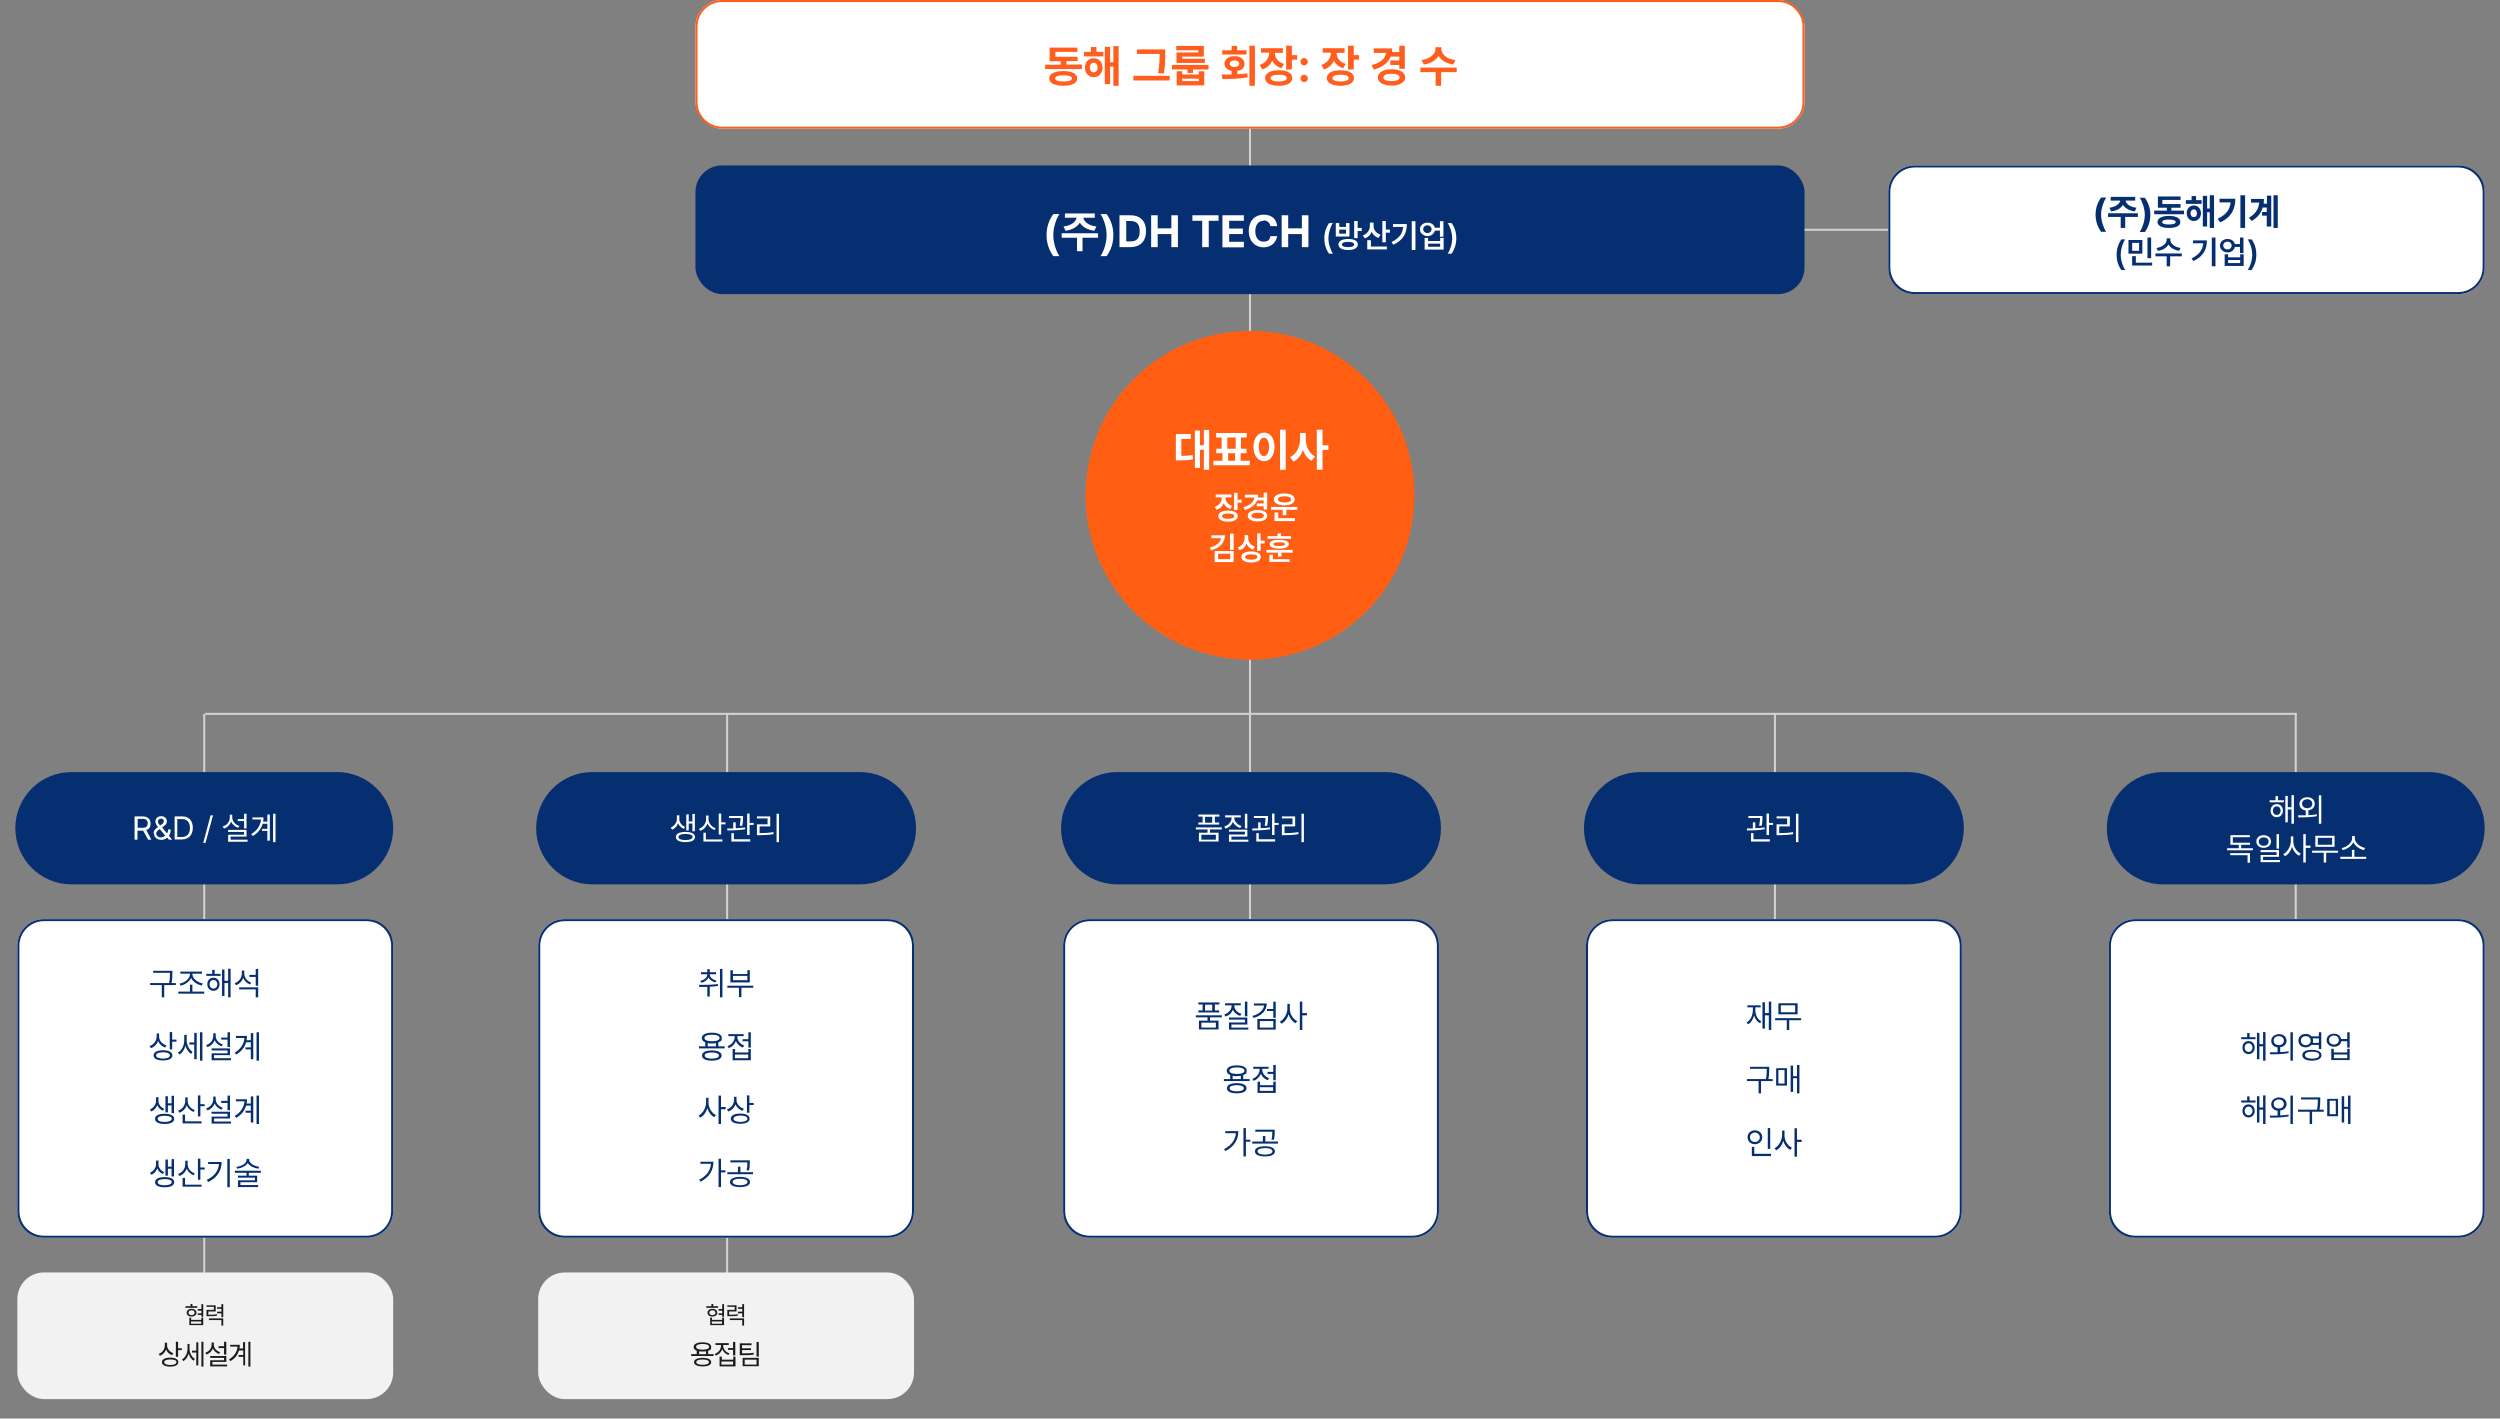 <?xml version="1.0" encoding="UTF-8"?>
<svg xmlns="http://www.w3.org/2000/svg" version="1.1" viewBox="0 0 1224 694.5">
  <rect x="0" y="0" width="1224" height="694.5" fill="#808080" stroke="none"/>
  <defs>
    <style>
      .cls-1 {
        fill: #fff;
      }

      .cls-2 {
        fill: #1c1c1c;
      }

      .cls-3 {
        fill: #f2f2f2;
      }

      .cls-4 {
        isolation: isolate;
      }

      .cls-5 {
        fill: #ff5e13;
      }

      .cls-6 {
        fill: #d2d2d2;
      }

      .cls-7 {
        fill: #062f71;
      }

      .cls-8 {
        fill: #ff5e1e;
      }
    </style>
  </defs>
  <!-- Generator: Adobe Illustrator 28.7.1, SVG Export Plug-In . SVG Version: 1.2.0 Build 142)  -->
  <g>
    <g id="Layer_1">
      <g>
        <path class="cls-6" d="M628.7,113v-1h495.8v1h-495.8Z"/>
        <path class="cls-6" d="M612.5,489.7h-1V41h1v448.7Z"/>
        <path class="cls-6" d="M356.5,654h-1v-304.5h1v304.5Z"/>
        <path class="cls-6" d="M869.5,560.8h-1v-211.3h1v211.3Z"/>
        <path class="cls-6" d="M1124.5,560.8h-1v-211.3h1v211.3Z"/>
        <path class="cls-6" d="M100.5,654h-1v-304.5h1v304.5Z"/>
        <path class="cls-6" d="M100.5,350v-1h1024v1H100.5Z"/>
        <g>
          <rect class="cls-1" x="924.5" y="81" width="292" height="63" rx="13" ry="13"/>
          <path class="cls-7" d="M937.5,82c-6.6,0-12,5.4-12,12v37c0,6.6,5.4,12,12,12h266c6.6,0,12-5.4,12-12v-37c0-6.6-5.4-12-12-12h-266M937.5,81h266c7.2,0,13,5.8,13,13v37c0,7.2-5.8,13-13,13h-266c-7.2,0-13-5.8-13-13v-37c0-7.2,5.8-13,13-13Z"/>
          <g class="cls-4">
            <g class="cls-4">
              <path class="cls-7" d="M1028.7,96.7h2.5c-1.2,1.8-2.5,5.3-2.5,8.4s1.3,6.7,2.5,8.4h-2.5c-1.7-2.4-2.7-5.1-2.7-8.4s1-6,2.7-8.4Z"/>
              <path class="cls-7" d="M1046.7,106.2h-6.2v5.4h-2.2v-5.4h-6.2v-1.8h14.6v1.8ZM1045.4,98.2h-4.7c.2,1.6,2,3.1,5.3,3.5l-.8,1.8c-2.8-.4-4.8-1.6-5.8-3.2-1,1.7-3,2.9-5.8,3.2l-.8-1.8c3.2-.4,5-2,5.3-3.5h-4.7v-1.8h12v1.8Z"/>
              <path class="cls-7" d="M1050.1,113.6h-2.5c1.2-1.8,2.5-5.3,2.5-8.4s-1.3-6.7-2.5-8.4h2.5c1.7,2.4,2.7,5.1,2.7,8.4s-1,6.1-2.7,8.4Z"/>
              <path class="cls-7" d="M1069.3,104.9h-14.6v-1.8h6.2v-1.4h-4.4v-5.5h11.1v1.7h-8.9v2h8.9v1.8h-4.5v1.4h6.2v1.8ZM1067.5,108.7c0,1.9-2.1,2.9-5.6,2.9s-5.6-1.1-5.6-2.9,2.1-3,5.6-3,5.6,1.1,5.6,3ZM1058.6,108.7c0,.8,1.1,1.2,3.3,1.2s3.3-.4,3.3-1.2c0-.8-1.2-1.2-3.3-1.2s-3.3.4-3.3,1.2Z"/>
              <path class="cls-7" d="M1077.9,99.8h-7.7v-1.8h2.8v-2h2.2v2h2.7v1.8ZM1077.6,104.4c0,2.2-1.5,3.8-3.5,3.8s-3.5-1.6-3.5-3.8,1.5-3.8,3.5-3.8,3.5,1.6,3.5,3.8ZM1072.5,104.4c0,1.2.6,1.9,1.6,1.9s1.5-.7,1.5-1.9c0-1.2-.7-1.9-1.5-1.9s-1.6.7-1.6,1.9ZM1084,111.6h-2.1v-7.7h-1.3v7h-2.1v-15h2.1v6.2h1.3v-6.5h2.1v16Z"/>
              <path class="cls-7" d="M1087,108.9l-1.2-1.8c4.1-2,6-4.5,6.3-8h-5.4v-1.8h7.7c0,4.9-1.7,8.9-7.4,11.6ZM1099.2,111.6h-2.3v-16h2.3v16Z"/>
              <path class="cls-7" d="M1111.9,110.9h-2.1v-5.3h-2.3v-1.8h2.3v-2.2h-2c-.7,2.6-2.4,4.9-5.4,6.6l-1.3-1.6c3.2-1.9,4.7-4.2,5-7.4h-4v-1.8h6.3c0,.8,0,1.6-.1,2.3h1.6v-3.9h2.1v14.9ZM1115.2,111.6h-2.1v-16h2.1v16Z"/>
            </g>
            <g class="cls-4">
              <path class="cls-7" d="M1038.6,117.2h1.9c-1.1,1.5-2.2,4.7-2.2,7.5s1.1,5.9,2.2,7.5h-1.9c-1.5-2.1-2.3-4.5-2.3-7.5s.9-5.4,2.3-7.5Z"/>
              <path class="cls-7" d="M1048.9,124.2h-6.8v-6.7h6.8v6.7ZM1053.6,130h-9.7v-4.6h1.8v3.2h8v1.4ZM1043.9,122.8h3.4v-3.9h-3.4v3.9ZM1053.2,126.4h-1.8v-10.1h1.8v10.1Z"/>
              <path class="cls-7" d="M1068.1,125.5h-5.6v4.9h-1.7v-4.9h-5.5v-1.4h12.9v1.4ZM1067.6,121.4l-.7,1.4c-2.4-.4-4.3-1.5-5.2-3.1-.9,1.6-2.8,2.8-5.2,3.1l-.7-1.4c3-.4,5-2.2,5-4v-.7h1.8v.7c0,1.8,2,3.6,5,4Z"/>
              <path class="cls-7" d="M1073.9,127.9l-.9-1.4c3.7-1.8,5.4-4.1,5.7-7.4h-5v-1.4h6.8c0,4.2-1.6,7.8-6.6,10.1ZM1084.7,130.4h-1.8v-14.1h1.8v14.1Z"/>
              <path class="cls-7" d="M1094.2,119.5h2.5v-3.2h1.7v7.6h-1.7v-3h-2.5c-.4,1.6-1.8,2.7-3.6,2.7s-3.7-1.4-3.7-3.3,1.6-3.3,3.7-3.3c1.8,0,3.3,1,3.6,2.6ZM1088.5,120.2c0,1.1.9,1.9,2.1,1.9s2-.8,2-1.9c0-1.1-.9-1.9-2-1.9s-2.1.7-2.1,1.9ZM1090.9,126h5.9v-1.5h1.7v5.7h-9.3v-5.7h1.7v1.5ZM1096.8,128.8v-1.5h-5.9v1.5h5.9Z"/>
              <path class="cls-7" d="M1102.4,132.2h-1.9c1.1-1.6,2.2-4.7,2.2-7.5s-1.1-5.9-2.2-7.5h1.9c1.5,2.1,2.3,4.5,2.3,7.5s-.9,5.4-2.3,7.5Z"/>
            </g>
          </g>
        </g>
        <rect class="cls-1" x="8.5" y="450" width="184" height="156" rx="13" ry="13"/>
        <path class="cls-7" d="M21.5,451c-6.6,0-12,5.4-12,12v130c0,6.6,5.4,12,12,12h158c6.6,0,12-5.4,12-12v-130c0-6.6-5.4-12-12-12H21.5M21.5,450h158c7.2,0,13,5.8,13,13v130c0,7.2-5.8,13-13,13H21.5c-7.2,0-13-5.8-13-13h0v-130c0-7.2,5.8-13,13-13Z"/>
        <g class="cls-4">
          <g class="cls-4">
            <path class="cls-7" d="M84.4,476.5c0,1.3,0,2.8-.4,4.8h2.1v1h-5.7v6h-1.2v-6h-5.7v-1h9.3c.4-2,.4-3.5.4-4.8v-.2h-8.2v-1h9.4v1.2Z"/>
            <path class="cls-7" d="M100,486.5h-12.7v-1h5.7v-3.4h1.2v3.4h5.8v1ZM99.3,481.5l-.5,1c-2.1-.4-4.4-1.8-5.2-3.7-.9,1.9-3.1,3.3-5.2,3.8l-.5-1c2.3-.4,5.1-2.3,5.1-4.6v-.3h-4.7v-1h10.6v1h-4.7v.3c0,2.2,2.8,4.1,5.1,4.5Z"/>
            <path class="cls-7" d="M108,477.8h-7v-1h2.9v-2h1.2v2h2.9v1ZM107.5,481.9c0,1.9-1.3,3.2-3,3.2s-3-1.3-3-3.2,1.2-3.2,3-3.2,3,1.3,3,3.2ZM102.6,481.9c0,1.2.8,2.1,1.9,2.1,1.1,0,1.9-.9,1.9-2.1s-.8-2.1-1.9-2.1c-1.1,0-1.9.9-1.9,2.1ZM112.9,488.3h-1.2v-7h-1.8v6.3h-1.2v-12.9h1.2v5.5h1.8v-5.9h1.2v13.9Z"/>
            <path class="cls-7" d="M123.1,481l-.7,1c-1.5-.6-2.8-1.8-3.3-3.2-.6,1.6-1.8,2.9-3.5,3.6l-.7-1c2.1-.8,3.5-2.6,3.5-4.7v-1.5h1.2v1.5c0,1.9,1.4,3.7,3.4,4.4ZM126.4,488.3h-1.2v-3.9h-8.1v-1h9.3v4.9ZM126.4,482.6h-1.2v-4.3h-3.1v-1h3.1v-2.9h1.2v8.2Z"/>
          </g>
          <g class="cls-4">
            <path class="cls-7" d="M81.5,511.9l-.7,1c-1.5-.6-2.8-1.7-3.4-3.2-.6,1.6-1.8,2.9-3.5,3.5l-.7-1c2.1-.8,3.5-2.6,3.5-4.8v-1.4h1.2v1.5c0,1.9,1.4,3.6,3.5,4.3ZM84.4,516.7c0,1.6-1.7,2.5-4.6,2.5s-4.6-.9-4.6-2.5,1.8-2.5,4.6-2.5,4.6.9,4.6,2.5ZM76.4,516.7c0,1,1.3,1.5,3.4,1.6,2.1,0,3.4-.6,3.4-1.6s-1.3-1.5-3.4-1.5-3.4.6-3.4,1.5ZM84.3,509h2.1v1h-2.1v3.8h-1.2v-8.5h1.2v3.6Z"/>
            <path class="cls-7" d="M94.3,515l-.7,1c-1.3-.8-2.3-2.3-2.8-4-.5,1.8-1.5,3.4-2.9,4.3l-.8-.9c1.9-1.1,3.1-3.6,3.1-6v-2.7h1.2v2.6c0,2.2,1.1,4.6,2.9,5.7ZM96.3,518.6h-1.2v-7.2h-2.4v-1h2.4v-4.7h1.2v12.9ZM99.1,519.3h-1.2v-13.9h1.2v13.9Z"/>
            <path class="cls-7" d="M109.2,511.3l-.7,1c-1.5-.5-2.8-1.6-3.4-3-.6,1.6-1.9,2.8-3.5,3.4l-.7-1c2.1-.7,3.5-2.4,3.5-4.5v-1.3h1.2v1.3c0,1.8,1.4,3.5,3.5,4.2ZM112.6,516.6h-7.8v1.5h8.3v1h-9.5v-3.4h7.8v-1.4h-7.8v-1h9v3.3ZM112.6,512.6h-1.2v-3.6h-3.1v-1h3.1v-2.6h1.2v7.2Z"/>
            <path class="cls-7" d="M124,518.6h-1.2v-4.8h-2.6v-1h2.6v-2.5h-2.3c-.7,2.4-2.2,4.4-4.8,6l-.8-.9c3-1.8,4.5-4.3,4.8-7.2h-4.2v-1h5.4c0,.7,0,1.4-.2,2.1h2.1v-3.5h1.2v12.8ZM126.8,519.3h-1.2v-13.9h1.2v13.9Z"/>
          </g>
          <g class="cls-4">
            <path class="cls-7" d="M80.4,542.9l-.6.9c-1.3-.5-2.3-1.5-2.8-2.7-.5,1.3-1.5,2.5-2.9,3.1l-.7-1c1.8-.8,3-2.6,3-4.1v-1.9h1.2v1.9c0,1.5,1.1,3.1,2.9,3.8ZM85.3,547.8c0,1.6-1.8,2.5-4.7,2.5s-4.7-.9-4.7-2.5c0-1.6,1.8-2.5,4.7-2.5s4.7.9,4.7,2.5ZM77.2,547.8c0,1,1.3,1.5,3.4,1.5s3.4-.6,3.5-1.5c0-1-1.3-1.5-3.5-1.5s-3.5.6-3.4,1.5ZM85.2,545h-1.2v-3.8h-1.8v3.4h-1.2v-7.9h1.2v3.5h1.8v-3.7h1.2v8.6Z"/>
            <path class="cls-7" d="M95.4,543.4l-.6,1c-1.6-.6-2.8-1.8-3.4-3.2-.6,1.7-1.8,2.9-3.5,3.6l-.7-1c2.1-.8,3.5-2.6,3.5-4.8v-1.7h1.2v1.8c0,1.9,1.4,3.7,3.5,4.4ZM98.7,550h-9.3v-4.3h1.2v3.3h8.1v1ZM98.1,540.6h2.1v1h-2.1v5h-1.2v-10.3h1.2v4.3Z"/>
            <path class="cls-7" d="M109.2,542.3l-.7,1c-1.5-.5-2.8-1.6-3.4-3-.6,1.6-1.9,2.8-3.5,3.4l-.7-1c2.1-.7,3.5-2.4,3.5-4.5v-1.3h1.2v1.3c0,1.8,1.4,3.5,3.5,4.2ZM112.6,547.6h-7.8v1.5h8.3v1h-9.5v-3.4h7.8v-1.4h-7.8v-1h9v3.3ZM112.6,543.6h-1.2v-3.6h-3.1v-1h3.1v-2.6h1.2v7.2Z"/>
            <path class="cls-7" d="M124,549.6h-1.2v-4.8h-2.6v-1h2.6v-2.5h-2.3c-.7,2.4-2.2,4.4-4.8,6l-.8-.9c3-1.8,4.5-4.3,4.8-7.2h-4.2v-1h5.4c0,.7,0,1.4-.2,2.1h2.1v-3.5h1.2v12.8ZM126.8,550.3h-1.2v-13.9h1.2v13.9Z"/>
          </g>
          <g class="cls-4">
            <path class="cls-7" d="M80.4,573.9l-.6.9c-1.3-.5-2.3-1.5-2.8-2.7-.5,1.3-1.5,2.5-2.9,3.1l-.7-1c1.8-.8,3-2.6,3-4.1v-1.9h1.2v1.9c0,1.5,1.1,3.1,2.9,3.8ZM85.3,578.8c0,1.6-1.8,2.5-4.7,2.5s-4.7-.9-4.7-2.5c0-1.6,1.8-2.5,4.7-2.5s4.7.9,4.7,2.5ZM77.2,578.8c0,1,1.3,1.5,3.4,1.5s3.4-.6,3.5-1.5c0-1-1.3-1.5-3.5-1.5s-3.5.6-3.4,1.5ZM85.2,576h-1.2v-3.8h-1.8v3.4h-1.2v-7.9h1.2v3.5h1.8v-3.7h1.2v8.6Z"/>
            <path class="cls-7" d="M95.4,574.4l-.6,1c-1.6-.6-2.8-1.8-3.4-3.2-.6,1.7-1.8,2.9-3.5,3.6l-.7-1c2.1-.8,3.5-2.6,3.5-4.8v-1.7h1.2v1.8c0,1.9,1.4,3.7,3.5,4.4ZM98.7,581h-9.3v-4.3h1.2v3.3h8.1v1ZM98.1,571.6h2.1v1h-2.1v5h-1.2v-10.3h1.2v4.3Z"/>
            <path class="cls-7" d="M101.9,578.7l-.7-1c3.8-1.8,5.7-4.4,6-7.8h-5.3v-1h6.6c0,4-1.9,7.5-6.5,9.8ZM112.5,581.3h-1.2v-13.9h1.2v13.9Z"/>
            <path class="cls-7" d="M127.5,574.2h-5.7v1.4h4.1v3.2h-8.2v1.4h8.7v1h-9.9v-3.3h8.3v-1.3h-8.3v-1h4.2v-1.4h-5.7v-1h12.7v1ZM126.9,571.3l-.4.9c-2.2-.3-4.3-1.3-5.2-2.8-.9,1.5-3,2.5-5.2,2.8l-.4-.9c2.5-.3,5-1.6,5-3.4v-.5h1.3v.5c0,1.7,2.5,3,5,3.4Z"/>
          </g>
        </g>
        <g>
          <rect class="cls-1" x="263.5" y="450" width="184" height="156" rx="13" ry="13"/>
          <path class="cls-7" d="M276.5,451c-6.6,0-12,5.4-12,12v130c0,6.6,5.4,12,12,12h158c6.6,0,12-5.4,12-12v-130c0-6.6-5.4-12-12-12h-158M276.5,450h158c7.2,0,13,5.8,13,13v130c0,7.2-5.8,13-13,13h-158c-7.2,0-13-5.8-13-13h0v-130c0-7.2,5.8-13,13-13Z"/>
          <g class="cls-4">
            <g class="cls-4">
              <path class="cls-7" d="M351.5,481.8v.9c-1.2.2-2.6.4-4,.4v4.8h-1.2v-4.7c-1.4,0-2.7,0-3.9,0l-.2-1c2.7,0,6.2,0,9.3-.4ZM350.8,480l-.5,1c-1.6-.4-2.8-1.2-3.4-2.4-.6,1.2-1.9,2.2-3.5,2.6l-.5-1c2-.4,3.4-1.7,3.4-3.2h0c0,0-3.1,0-3.1,0v-1h3.1v-1.5h1.2v1.5h3.1v1h-3.1c0,1.5,1.4,2.7,3.4,3.1ZM353.7,488.3h-1.2v-13.9h1.2v13.9Z"/>
              <path class="cls-7" d="M368.8,483.6h-5.8v4.6h-1.2v-4.6h-5.7v-1h12.7v1ZM358.9,476.9h7v-1.9h1.2v6h-9.5v-6h1.2v1.9ZM365.9,479.9v-2.1h-7v2.1h7Z"/>
            </g>
            <g class="cls-4">
              <path class="cls-7" d="M354.9,513.3h-12.7v-1h3.1v-2c-1.1-.4-1.7-1.1-1.7-2.1,0-1.6,1.9-2.6,4.9-2.6s4.9.9,4.9,2.6-.6,1.6-1.7,2.1v2h3.1v1ZM353.3,516.8c0,1.6-1.8,2.5-4.8,2.5s-4.8-.9-4.8-2.5,1.8-2.5,4.8-2.5,4.8.9,4.8,2.5ZM344.9,508.2c0,1,1.4,1.6,3.7,1.6s3.7-.6,3.7-1.6-1.4-1.6-3.7-1.6-3.7.6-3.7,1.6ZM345,516.8c0,.9,1.3,1.5,3.5,1.5s3.5-.6,3.5-1.5-1.3-1.5-3.5-1.5c-2.2,0-3.6.6-3.5,1.5ZM350.5,512.3v-1.6c-.6.1-1.2.2-2,.2s-1.4,0-2-.2v1.6h3.9Z"/>
              <path class="cls-7" d="M364.3,511.9l-.6,1c-1.6-.6-2.8-1.7-3.4-3.2-.6,1.6-1.9,2.9-3.5,3.5l-.6-1c2-.7,3.5-2.6,3.5-4.5v-.4h-3.1v-1h7.5v1h-3.1v.4c0,1.8,1.4,3.5,3.4,4.2ZM359.9,515.3h6.5v-1.7h1.2v5.5h-8.9v-5.5h1.2v1.7ZM366.3,518.1v-1.8h-6.5v1.8h6.5ZM367.6,512.9h-1.2v-3.1h-2.8v-1h2.8v-3.4h1.2v7.5Z"/>
            </g>
            <g class="cls-4">
              <path class="cls-7" d="M350.5,546l-.8,1c-1.5-.8-2.8-2.4-3.4-4.4-.6,2.1-1.9,3.8-3.5,4.6l-.8-1c2-1,3.6-3.7,3.7-6.2v-2.5h1.2v2.5c0,2.5,1.6,5,3.6,5.9ZM353,542h2.3v1.1h-2.3v7.2h-1.2v-13.9h1.2v5.6Z"/>
              <path class="cls-7" d="M364.2,542.9l-.7,1c-1.5-.6-2.8-1.7-3.4-3.2-.6,1.6-1.8,2.9-3.5,3.5l-.7-1c2.1-.8,3.5-2.6,3.5-4.8v-1.4h1.2v1.5c0,1.9,1.4,3.6,3.5,4.3ZM367,547.7c0,1.6-1.7,2.5-4.6,2.5s-4.6-.9-4.6-2.5,1.8-2.5,4.6-2.5,4.6.9,4.6,2.5ZM359.1,547.7c0,1,1.3,1.5,3.4,1.6,2.1,0,3.4-.6,3.4-1.6s-1.3-1.5-3.4-1.5-3.4.6-3.4,1.5ZM366.9,540h2.1v1h-2.1v3.8h-1.2v-8.5h1.2v3.6Z"/>
            </g>
            <g class="cls-4">
              <path class="cls-7" d="M343,578.6l-.7-1c3.6-1.8,5.5-4.5,5.8-7.8h-5.2v-1h6.4c0,3.9-1.8,7.5-6.4,9.8ZM353,573h2.2v1h-2.2v7.2h-1.2v-13.9h1.2v5.7Z"/>
              <path class="cls-7" d="M368.7,574.9h-12.6v-1h5.2v-2.7h1.2v2.7h6.2v1ZM367.2,578.7c0,1.6-1.9,2.5-4.9,2.5s-4.9-.9-4.9-2.5,1.9-2.5,4.9-2.5,4.9.9,4.9,2.5ZM367.1,569.3c0,1.1,0,2.2-.4,3.7h-1.2c.4-1.6.4-2.6.4-3.7v-.2h-8.3v-1h9.5v1.2ZM358.7,578.7c0,1,1.4,1.6,3.6,1.6s3.6-.6,3.7-1.6c0-1-1.4-1.6-3.7-1.6-2.2,0-3.7.6-3.6,1.6Z"/>
            </g>
          </g>
        </g>
        <g>
          <rect class="cls-1" x="520.5" y="450" width="184" height="156" rx="13" ry="13"/>
          <path class="cls-7" d="M533.5,451c-6.6,0-12,5.4-12,12v130c0,6.6,5.4,12,12,12h158c6.6,0,12-5.4,12-12v-130c0-6.6-5.4-12-12-12h-158M533.5,450h158c7.2,0,13,5.8,13,13v130c0,7.2-5.8,13-13,13h-158c-7.2,0-13-5.8-13-13h0v-130c0-7.2,5.8-13,13-13Z"/>
          <g class="cls-4">
            <g class="cls-4">
              <path class="cls-7" d="M598.1,498.1h-5.7v1.6h4.2v4.3h-9.6v-4.3h4.2v-1.6h-5.7v-1h12.7v1ZM596.9,491.8h-2.1v2.9h2.1v1h-10.2v-1h2.1v-2.9h-2.1v-1h10.3v1ZM588.2,503.1h7.1v-2.4h-7.1v2.4ZM593.5,494.8v-2.9h-3.5v2.9h3.5Z"/>
              <path class="cls-7" d="M607.8,496.4l-.6,1c-1.6-.5-2.9-1.6-3.6-3-.6,1.6-1.9,2.8-3.6,3.3l-.6-1c2.1-.7,3.6-2.4,3.6-4.3v-.2h-3.2v-1h7.7v1h-3.2v.2c0,1.8,1.5,3.4,3.6,4ZM610.7,501.6h-7.8v1.5h8.3v1h-9.5v-3.5h7.8v-1.4h-7.8v-1h9v3.3ZM610.7,497.6h-1.2v-7.2h1.2v7.2Z"/>
              <path class="cls-7" d="M613.7,498.4l-.5-1c3.3-.9,5.4-2.8,5.7-5.1h-5v-1h6.3c0,3.5-2.5,6-6.5,7.1ZM624.6,504.1h-9v-5.2h9v5.2ZM616.8,503.1h6.6v-3.2h-6.6v3.2ZM624.6,498.3h-1.2v-3.3h-3.1v-1h3.1v-3.6h1.2v7.9Z"/>
              <path class="cls-7" d="M635.1,500l-.8,1c-1.5-.8-2.8-2.4-3.4-4.4-.6,2.1-1.9,3.8-3.5,4.6l-.8-1c2-1,3.6-3.7,3.7-6.2v-2.5h1.2v2.5c0,2.5,1.6,5,3.6,5.9ZM637.6,496h2.3v1.1h-2.3v7.2h-1.2v-13.9h1.2v5.6Z"/>
            </g>
            <g class="cls-4">
              <path class="cls-7" d="M611.9,529.3h-12.7v-1h3.1v-2c-1.1-.4-1.7-1.1-1.7-2.1,0-1.6,1.9-2.6,4.9-2.6s4.9.9,4.9,2.6-.6,1.6-1.7,2.1v2h3.1v1ZM610.3,532.8c0,1.6-1.8,2.5-4.8,2.5s-4.8-.9-4.8-2.5,1.8-2.5,4.8-2.5,4.8.9,4.8,2.5ZM601.9,524.2c0,1,1.4,1.6,3.7,1.6s3.7-.6,3.7-1.6-1.4-1.6-3.7-1.6-3.7.6-3.7,1.6ZM602,532.8c0,.9,1.3,1.5,3.5,1.5s3.5-.6,3.5-1.5-1.3-1.5-3.5-1.5c-2.2,0-3.6.6-3.5,1.5ZM607.5,528.3v-1.6c-.6.1-1.2.2-2,.2s-1.4,0-2-.2v1.6h3.9Z"/>
              <path class="cls-7" d="M621.3,527.9l-.6,1c-1.6-.6-2.8-1.7-3.4-3.2-.6,1.6-1.9,2.9-3.5,3.5l-.6-1c2-.7,3.5-2.6,3.5-4.5v-.4h-3.1v-1h7.5v1h-3.1v.4c0,1.8,1.4,3.5,3.4,4.2ZM616.9,531.3h6.5v-1.7h1.2v5.5h-8.9v-5.5h1.2v1.7ZM623.3,534.1v-1.8h-6.5v1.8h6.5ZM624.6,528.9h-1.2v-3.1h-2.8v-1h2.8v-3.4h1.2v7.5Z"/>
            </g>
            <g class="cls-4">
              <path class="cls-7" d="M600,563.6l-.7-1c3.6-1.8,5.5-4.5,5.8-7.8h-5.2v-1h6.4c0,3.9-1.8,7.5-6.4,9.8ZM610,558h2.2v1h-2.2v7.2h-1.2v-13.9h1.2v5.7Z"/>
              <path class="cls-7" d="M625.7,559.9h-12.6v-1h5.2v-2.7h1.2v2.7h6.2v1ZM624.2,563.7c0,1.6-1.9,2.5-4.9,2.5s-4.9-.9-4.9-2.5,1.9-2.5,4.9-2.5,4.9.9,4.9,2.5ZM624.1,554.3c0,1.1,0,2.2-.4,3.7h-1.2c.4-1.6.4-2.6.4-3.7v-.2h-8.3v-1h9.5v1.2ZM615.7,563.7c0,1,1.4,1.6,3.6,1.6s3.6-.6,3.7-1.6c0-1-1.4-1.6-3.7-1.6-2.2,0-3.7.6-3.6,1.6Z"/>
            </g>
          </g>
        </g>
        <g>
          <rect class="cls-1" x="776.5" y="450" width="184" height="156" rx="13" ry="13"/>
          <path class="cls-7" d="M789.5,451c-6.6,0-12,5.4-12,12v130c0,6.6,5.4,12,12,12h158c6.6,0,12-5.4,12-12v-130c0-6.6-5.4-12-12-12h-158M789.5,450h158c7.2,0,13,5.8,13,13v130c0,7.2-5.8,13-13,13h-158c-7.2,0-13-5.8-13-13h0v-130c0-7.2,5.8-13,13-13Z"/>
          <g class="cls-4">
            <g class="cls-4">
              <path class="cls-7" d="M862.4,500l-.7,1c-1.4-.8-2.4-2.1-2.9-3.8-.5,1.9-1.5,3.5-2.9,4.3l-.8-.9c2-1.1,3.1-3.5,3.1-6.3v-1.1h-2.7v-1h6.5v1h-2.6v1.1c0,2.5,1,4.8,3,5.8ZM867.2,504.3h-1.2v-7.2h-1.9v6.5h-1.2v-12.9h1.2v5.3h1.9v-5.6h1.2v13.9Z"/>
              <path class="cls-7" d="M881.8,499.5h-5.8v4.8h-1.2v-4.8h-5.7v-1h12.7v1ZM880.1,496.6h-9.4v-5.4h9.4v5.4ZM871.9,495.6h7v-3.4h-7v3.4Z"/>
            </g>
            <g class="cls-4">
              <path class="cls-7" d="M866.2,523.5c0,1.3,0,2.8-.4,4.8h2.1v1h-5.7v6h-1.2v-6h-5.7v-1h9.3c.4-2,.4-3.5.4-4.8v-.2h-8.2v-1h9.4v1.2Z"/>
              <path class="cls-7" d="M874.9,531.5h-5.3v-8.5h5.3v8.5ZM870.7,530.5h3v-6.6h-3v6.6ZM881,535.3h-1.2v-7.4h-1.9v6.7h-1.2v-12.9h1.2v5.2h1.9v-5.5h1.2v13.9Z"/>
            </g>
            <g class="cls-4">
              <path class="cls-7" d="M862.8,556.8c0,2-1.6,3.4-3.6,3.4s-3.6-1.4-3.6-3.4,1.6-3.4,3.6-3.4,3.6,1.4,3.6,3.4ZM856.8,556.8c0,1.4,1,2.3,2.4,2.3s2.4-1,2.4-2.3-1.1-2.3-2.4-2.3-2.5,1-2.4,2.3ZM867.1,566h-9.4v-4.5h1.2v3.4h8.2v1ZM866.7,562.5h-1.2v-10.2h1.2v10.2Z"/>
              <path class="cls-7" d="M877.3,562l-.8,1c-1.5-.8-2.8-2.4-3.4-4.4-.6,2.1-1.9,3.8-3.5,4.6l-.8-1c2-1,3.6-3.7,3.7-6.2v-2.5h1.2v2.5c0,2.5,1.6,5,3.6,5.9ZM879.8,558h2.3v1.1h-2.3v7.2h-1.2v-13.9h1.2v5.6Z"/>
            </g>
          </g>
        </g>
        <g>
          <rect class="cls-1" x="1032.5" y="450" width="184" height="156" rx="13" ry="13"/>
          <path class="cls-7" d="M1045.5,451c-6.6,0-12,5.4-12,12v130c0,6.6,5.4,12,12,12h158c6.6,0,12-5.4,12-12v-130c0-6.6-5.4-12-12-12h-158M1045.5,450h158c7.2,0,13,5.8,13,13v130c0,7.2-5.8,13-13,13h-158c-7.2,0-13-5.8-13-13h0v-130c0-7.2,5.8-13,13-13Z"/>
          <g class="cls-4">
            <g class="cls-4">
              <path class="cls-7" d="M1104.3,508.8h-7v-1h2.9v-2h1.2v2h2.9v1ZM1103.9,512.9c0,1.9-1.3,3.2-3,3.2s-3-1.3-3-3.2,1.2-3.2,3-3.2,3,1.3,3,3.2ZM1099,512.9c0,1.2.8,2.1,1.9,2.1,1.1,0,1.9-.9,1.9-2.1s-.8-2.1-1.9-2.1c-1.1,0-1.9.9-1.9,2.1ZM1109.2,519.3h-1.2v-7h-1.8v6.3h-1.2v-12.9h1.2v5.5h1.8v-5.9h1.2v13.9Z"/>
              <path class="cls-7" d="M1119.5,509.5c0,1.8-1.3,3-3.1,3.2v2.4c1.4,0,2.8-.2,4.1-.4v.9c-3.1.6-6.5.6-9,.6l-.2-1c1.1,0,2.5,0,3.8,0v-2.4c-1.9-.2-3.1-1.5-3.1-3.2,0-1.9,1.6-3.2,3.8-3.3,2.2,0,3.7,1.3,3.7,3.3ZM1113.2,509.5c0,1.3,1.1,2.2,2.5,2.2,1.5,0,2.5-.9,2.5-2.2s-1.1-2.2-2.5-2.2-2.6.9-2.5,2.2ZM1122.6,519.3h-1.2v-13.9h1.2v13.9Z"/>
              <path class="cls-7" d="M1131.7,507.4h3.6v-2h1.2v8.2h-1.2v-2h-3.6c-.7.7-1.7,1.2-2.8,1.2-2.1,0-3.6-1.3-3.6-3.3s1.5-3.3,3.6-3.3c1.2,0,2.2.4,2.8,1.2ZM1126.5,509.5c0,1.3,1,2.2,2.4,2.2s2.4-.9,2.4-2.2-1-2.2-2.4-2.2c-1.4,0-2.4.9-2.4,2.2ZM1136.6,516.6c0,1.7-1.8,2.7-4.7,2.7s-4.7-1-4.7-2.7,1.8-2.6,4.7-2.6,4.7,1,4.7,2.6ZM1128.5,516.6c0,1,1.3,1.7,3.5,1.7s3.5-.6,3.5-1.7-1.3-1.7-3.5-1.7-3.5.6-3.5,1.7ZM1132.5,509.5c0,.4,0,.8-.2,1.1h3v-2.2h-3c.1.3.2.7.2,1.1Z"/>
              <path class="cls-7" d="M1146.3,508.7h2.9v-3.3h1.2v7.5h-1.2v-3.1h-2.9c-.2,1.6-1.7,2.7-3.6,2.7s-3.6-1.3-3.6-3.2,1.5-3.2,3.6-3.2c1.9,0,3.3,1.1,3.5,2.7ZM1140.3,509.2c0,1.3,1,2.2,2.4,2.2s2.4-.9,2.4-2.2-1-2.2-2.4-2.2c-1.4,0-2.4.9-2.4,2.2ZM1142.7,515.3h6.5v-1.8h1.2v5.5h-9v-5.5h1.2v1.8ZM1149.2,518.1v-1.8h-6.5v1.8h6.5Z"/>
            </g>
            <g class="cls-4">
              <path class="cls-7" d="M1104.3,539.8h-7v-1h2.9v-2h1.2v2h2.9v1ZM1103.9,543.9c0,1.9-1.3,3.2-3,3.2s-3-1.3-3-3.2,1.2-3.2,3-3.2,3,1.3,3,3.2ZM1099,543.9c0,1.2.8,2.1,1.9,2.1,1.1,0,1.9-.9,1.9-2.1s-.8-2.1-1.9-2.1c-1.1,0-1.9.9-1.9,2.1ZM1109.2,550.3h-1.2v-7h-1.8v6.3h-1.2v-12.9h1.2v5.5h1.8v-5.9h1.2v13.9Z"/>
              <path class="cls-7" d="M1119.5,540.5c0,1.8-1.3,3-3.1,3.2v2.4c1.4,0,2.8-.2,4.1-.4v.9c-3.1.6-6.5.6-9,.6l-.2-1c1.1,0,2.5,0,3.8,0v-2.4c-1.9-.2-3.1-1.5-3.1-3.2,0-1.9,1.6-3.2,3.8-3.3,2.2,0,3.7,1.3,3.7,3.3ZM1113.2,540.5c0,1.3,1.1,2.2,2.5,2.2,1.5,0,2.5-.9,2.5-2.2s-1.1-2.2-2.5-2.2-2.6.9-2.5,2.2ZM1122.6,550.3h-1.2v-13.9h1.2v13.9Z"/>
              <path class="cls-7" d="M1136,538.5c0,1.3,0,2.8-.4,4.8h2.1v1h-5.7v6h-1.2v-6h-5.7v-1h9.3c.4-2,.4-3.5.4-4.8v-.2h-8.2v-1h9.4v1.2Z"/>
              <path class="cls-7" d="M1144.7,546.5h-5.3v-8.5h5.3v8.5ZM1140.6,545.5h3v-6.6h-3v6.6ZM1150.8,550.3h-1.2v-7.4h-1.9v6.7h-1.2v-12.9h1.2v5.2h1.9v-5.5h1.2v13.9Z"/>
            </g>
          </g>
        </g>
        <g>
          <rect class="cls-3" x="8.5" y="623" width="184" height="62" rx="13" ry="13"/>
          <g class="cls-4">
            <g class="cls-4">
              <path class="cls-2" d="M96.7,640.3h-5.9v-.8h2.5v-1.1h.9v1.1h2.4v.8ZM96.2,642.7c0,1.1-1,1.9-2.4,1.9s-2.4-.7-2.4-1.9c0-1.1.9-1.9,2.4-1.9s2.4.8,2.4,1.9ZM92.3,642.7c0,.7.6,1.2,1.5,1.2s1.5-.5,1.5-1.2c0-.7-.6-1.2-1.5-1.2s-1.5.5-1.5,1.2ZM93.6,646.2h5v-1.1h.9v3.7h-6.8v-3.7h.9v1.1ZM98.5,648.1v-1.1h-5v1.1h5ZM99.5,644.7h-.9v-.9h-1.8v-.8h1.8v-1.3h-1.8v-.8h1.8v-2.4h.9v6.2Z"/>
              <path class="cls-2" d="M105.6,642.1h-3.6v1.6c2,0,3,0,4.2-.3v.8c-1.2.2-2.3.2-4.4.2h-.7v-3.1h3.6v-1.5h-3.6v-.7h4.5v2.9ZM109.3,649h-.9v-2.7h-6.1v-.8h7v3.5ZM109.3,644.9h-.9v-1.9h-2.1v-.8h2.1v-1.4h-2.1v-.8h2.1v-1.5h.9v6.4Z"/>
            </g>
            <g class="cls-4">
              <path class="cls-2" d="M84.8,662.7l-.6.8c-1.3-.5-2.4-1.5-2.9-2.8-.5,1.4-1.6,2.6-3,3.1l-.6-.9c1.8-.7,3-2.3,3-4.2v-1.3h1.1v1.3c0,1.7,1.3,3.2,3,3.8ZM87.3,666.9c0,1.4-1.5,2.2-4,2.2s-4-.8-4-2.2,1.5-2.2,4-2.2,4,.8,4,2.2ZM80.4,666.9c0,.9,1.1,1.4,3,1.4,1.8,0,3-.5,3-1.4s-1.1-1.3-3-1.3-3,.5-3,1.3ZM87.2,660.1h1.8v.9h-1.8v3.3h-1.1v-7.4h1.1v3.2Z"/>
              <path class="cls-2" d="M95.4,665.4l-.6.8c-1.2-.7-2-2-2.4-3.5-.5,1.6-1.4,3-2.6,3.7l-.7-.8c1.7-1,2.7-3.1,2.7-5.2v-2.4h1v2.3c0,1.9.9,4,2.6,5ZM97.1,668.5h-1v-6.3h-2.1v-.9h2.1v-4.1h1v11.3ZM99.6,669.1h-1v-12.2h1v12.2Z"/>
              <path class="cls-2" d="M107.8,662.1l-.6.8c-1.3-.5-2.4-1.4-3-2.7-.5,1.4-1.6,2.4-3.1,3l-.6-.9c1.8-.6,3.1-2.1,3.1-3.9v-1.1h1.1v1.1c0,1.6,1.2,3,3,3.6ZM110.8,666.8h-6.8v1.3h7.2v.9h-8.3v-3h6.8v-1.2h-6.8v-.9h7.9v2.9ZM110.8,663.2h-1.1v-3.2h-2.7v-.9h2.7v-2.2h1.1v6.3Z"/>
              <path class="cls-2" d="M120.1,668.5h-1v-4.2h-2.3v-.9h2.3v-2.2h-2.1c-.6,2.1-1.9,3.9-4.2,5.2l-.7-.8c2.6-1.6,4-3.8,4.2-6.3h-3.6v-.9h4.7c0,.6,0,1.2-.2,1.8h1.8v-3.1h1v11.2ZM122.6,669.1h-1v-12.2h1v12.2Z"/>
            </g>
          </g>
        </g>
        <g>
          <rect class="cls-3" x="263.5" y="623" width="184" height="62" rx="13" ry="13"/>
          <g class="cls-4">
            <g class="cls-4">
              <path class="cls-2" d="M351.7,640.3h-5.9v-.8h2.5v-1.1h.9v1.1h2.4v.8ZM351.2,642.7c0,1.1-1,1.9-2.4,1.9s-2.4-.7-2.4-1.9c0-1.1.9-1.9,2.4-1.9s2.4.8,2.4,1.9ZM347.3,642.7c0,.7.6,1.2,1.5,1.2s1.5-.5,1.5-1.2c0-.7-.6-1.2-1.5-1.2s-1.5.5-1.5,1.2ZM348.6,646.2h5v-1.1h.9v3.7h-6.8v-3.7h.9v1.1ZM353.5,648.1v-1.1h-5v1.1h5ZM354.5,644.7h-.9v-.9h-1.8v-.8h1.8v-1.3h-1.8v-.8h1.8v-2.4h.9v6.2Z"/>
              <path class="cls-2" d="M360.6,642.1h-3.6v1.6c2,0,3,0,4.2-.3v.8c-1.2.2-2.3.2-4.4.2h-.7v-3.1h3.6v-1.5h-3.6v-.7h4.5v2.9ZM364.3,649h-.9v-2.7h-6.1v-.8h7v3.5ZM364.3,644.9h-.9v-1.9h-2.1v-.8h2.1v-1.4h-2.1v-.8h2.1v-1.5h.9v6.4Z"/>
            </g>
            <g class="cls-4">
              <path class="cls-2" d="M349.5,663.9h-11.1v-.9h2.7v-1.7c-1-.4-1.5-1-1.5-1.8,0-1.4,1.6-2.3,4.3-2.3s4.3.8,4.3,2.3-.5,1.4-1.5,1.8v1.7h2.7v.9ZM348.2,666.9c0,1.4-1.6,2.1-4.2,2.1s-4.2-.8-4.2-2.1,1.6-2.1,4.2-2.1,4.2.8,4.2,2.1ZM340.8,659.4c0,.9,1.2,1.4,3.2,1.4s3.2-.5,3.2-1.4-1.2-1.4-3.2-1.4-3.2.5-3.2,1.4ZM340.9,666.9c0,.8,1.1,1.3,3.1,1.3s3.1-.5,3.1-1.3-1.2-1.3-3.1-1.3c-2,0-3.1.5-3.1,1.3ZM345.7,663v-1.4c-.5,0-1.1.1-1.7.1s-1.2,0-1.7-.1v1.4h3.4Z"/>
              <path class="cls-2" d="M357.2,662.6l-.6.8c-1.4-.5-2.4-1.5-3-2.8-.5,1.4-1.6,2.5-3.1,3.1l-.6-.8c1.8-.6,3.1-2.3,3.1-4v-.4h-2.7v-.9h6.5v.9h-2.7v.4c0,1.6,1.2,3.1,3,3.7ZM353.3,665.7h5.7v-1.5h1.1v4.8h-7.8v-4.8h1.1v1.5ZM358.9,668.1v-1.5h-5.7v1.5h5.7ZM360,663.6h-1.1v-2.7h-2.5v-.9h2.5v-3h1.1v6.6Z"/>
              <path class="cls-2" d="M368,658.6h-4.7v1.5h4.4v.9h-4.4v1.6c2.6,0,4,0,5.7-.3v.9c-1.7.3-3.2.3-5.8.3h-1v-5.8h5.8v.9ZM371.5,668.9h-7.9v-4.1h7.9v4.1ZM364.6,668.1h5.8v-2.4h-5.8v2.4ZM371.5,664.2h-1.1v-7.2h1.1v7.2Z"/>
            </g>
          </g>
        </g>
        <g>
          <rect class="cls-1" x="340.5" y="0" width="543" height="63" rx="13" ry="13"/>
          <path class="cls-8" d="M353.5,1c-6.6,0-12,5.4-12,12v37c0,6.6,5.4,12,12,12h517c6.6,0,12-5.4,12-12V13c0-6.6-5.4-12-12-12H353.5M353.5,0h517c7.2,0,13,5.8,13,13v37c0,7.2-5.8,13-13,13H353.5c-7.2,0-13-5.8-13-13V13C340.5,5.8,346.3,0,353.5,0Z"/>
          <g class="cls-4">
            <g class="cls-4">
              <path class="cls-8" d="M529.6,33.8h-17.9v-2.1h7.6v-1.7h-5.4v-6.7h13.6v2.1h-10.8v2.4h10.9v2.1h-5.5v1.7h7.6v2.1ZM527.4,38.4c0,2.3-2.6,3.6-6.8,3.6s-6.9-1.3-6.9-3.6,2.6-3.6,6.9-3.6,6.8,1.3,6.8,3.6ZM516.6,38.4c0,1,1.4,1.5,4.1,1.5s4-.5,4.1-1.5c0-1-1.4-1.5-4.1-1.5s-4.1.5-4.1,1.5Z"/>
              <path class="cls-8" d="M540.2,27.6h-9.5v-2.2h3.4v-2.4h2.7v2.4h3.4v2.2ZM539.8,33.1c0,2.7-1.8,4.7-4.3,4.7s-4.3-1.9-4.3-4.7,1.8-4.6,4.3-4.6,4.3,1.9,4.3,4.6ZM533.6,33.1c0,1.5.8,2.3,1.9,2.3s1.9-.9,1.9-2.3c0-1.5-.8-2.4-1.9-2.4s-1.9.9-1.9,2.4ZM547.7,42h-2.6v-9.4h-1.6v8.6h-2.6v-18.3h2.6v7.6h1.6v-7.9h2.6v19.6Z"/>
              <path class="cls-8" d="M572.7,39.4h-17.8v-2.3h17.8v2.3ZM570.5,26.6c0,2.7,0,5.3-.7,9.4l-2.8-.2c.7-3.8.7-6.6.8-9.2v-.2h-11.1v-2.2h13.8v2.3Z"/>
              <path class="cls-8" d="M591.7,34h-7.6v1.7h-2.7v-1.7h-7.6v-2.2h17.9v2.2ZM589.6,27.7h-10.8v1.1h11.1v2h-13.9v-5.1h10.7v-1.1h-10.8v-2.1h13.5v5ZM578.8,36.5h8.1v-1.6h2.7v6.9h-13.5v-6.9h2.7v1.6ZM586.9,39.7v-1.2h-8.1v1.2h8.1Z"/>
              <path class="cls-8" d="M603,36.4v-1.7c-2.1-.4-3.5-1.7-3.5-3.5,0-2.2,2-3.7,4.9-3.7s4.9,1.5,4.9,3.7-1.4,3.2-3.5,3.5v1.6c1.6,0,3.3-.2,4.9-.4l.2,2c-4.3.7-8.9.8-12.4.8l-.4-2.2c1.5,0,3.2,0,5,0ZM610.3,26.7h-11.9v-2.1h4.6v-2.1h2.7v2.1h4.6v2.1ZM602.1,31.2c0,1,.9,1.6,2.3,1.6s2.3-.6,2.3-1.6-.9-1.6-2.3-1.6-2.3.6-2.3,1.6ZM614.4,42h-2.7v-19.6h2.7v19.6Z"/>
              <path class="cls-8" d="M628.1,25.9h-3.9c0,2.3,1.4,4.5,4.5,5.4l-1.3,2.1c-2.2-.7-3.7-2-4.5-3.7-.9,2-2.5,3.5-4.8,4.3l-1.4-2.2c3.2-1,4.7-3.6,4.7-6h-4v-2.2h10.7v2.2ZM632.7,38.2c0,2.4-2.5,3.8-6.6,3.8s-6.7-1.4-6.7-3.8,2.6-3.8,6.7-3.8c4.1,0,6.6,1.4,6.6,3.8ZM622.1,38.2c0,1.1,1.4,1.7,4,1.7s3.9-.6,3.9-1.7-1.4-1.6-3.9-1.6-4,.5-4,1.6ZM632.5,27h2.6v2.2h-2.6v4.8h-2.8v-11.6h2.8v4.5Z"/>
              <path class="cls-8" d="M636.7,30.2c0-1,.8-1.8,1.8-1.8s1.8.8,1.8,1.8-.8,1.8-1.8,1.8-1.8-.8-1.8-1.8ZM636.7,38.4c0-1,.8-1.8,1.8-1.8s1.8.8,1.8,1.8-.8,1.8-1.8,1.8-1.8-.8-1.8-1.8Z"/>
              <path class="cls-8" d="M658.3,25.9h-3.9c0,2.3,1.4,4.5,4.5,5.4l-1.3,2.1c-2.2-.7-3.7-2-4.5-3.7-.9,2-2.5,3.5-4.8,4.3l-1.4-2.2c3.2-1,4.7-3.6,4.7-6h-4v-2.2h10.7v2.2ZM662.9,38.2c0,2.4-2.5,3.8-6.6,3.8s-6.7-1.4-6.7-3.8,2.6-3.8,6.7-3.8c4.1,0,6.6,1.4,6.6,3.8ZM652.4,38.2c0,1.1,1.4,1.7,4,1.7s3.9-.6,3.9-1.7-1.4-1.6-3.9-1.6-4,.5-4,1.6ZM662.8,27h2.6v2.2h-2.6v4.8h-2.8v-11.6h2.8v4.5Z"/>
              <path class="cls-8" d="M687.8,33.7h-2.7v-1.9h-4.4v-2.2h4.4v-1.9h-4.2c-1.2,3.1-4,5.2-8.3,6.4l-1.1-2.2c4.5-1.2,6.7-3.3,7.1-6h-6v-2.2h9c0,.6,0,1.2-.1,1.8h3.6v-3.1h2.7v11.3ZM688,37.9c0,2.4-2.7,4-6.7,4s-6.7-1.5-6.7-4c0-2.4,2.7-4,6.7-4s6.6,1.5,6.7,4ZM677.3,37.9c0,1.2,1.5,1.8,4,1.8s3.9-.6,3.9-1.8-1.5-1.8-3.9-1.8c-2.5,0-4,.6-4,1.8Z"/>
              <path class="cls-8" d="M713.2,35.3h-7.6v6.7h-2.7v-6.7h-7.5v-2.2h17.8v2.2ZM712.6,29.4l-1.1,2.2c-3.4-.5-5.9-2.1-7.2-4.2-1.3,2.1-3.8,3.7-7.2,4.2l-1.1-2.2c4.4-.6,6.8-3.1,6.8-5.4v-.9h2.9v.9c0,2.3,2.3,4.9,6.8,5.4Z"/>
            </g>
          </g>
        </g>
        <g>
          <rect class="cls-7" x="340.5" y="81" width="543" height="63" rx="13" ry="13"/>
          <g class="cls-4">
            <g class="cls-4">
              <path class="cls-1" d="M515.7,104.8h3c-1.5,2.1-3,6.4-3,10.3s1.5,8.2,3,10.3h-3c-2.1-2.9-3.3-6.3-3.3-10.3s1.2-7.4,3.3-10.3Z"/>
              <path class="cls-1" d="M537.6,116.4h-7.6v6.6h-2.7v-6.6h-7.5v-2.2h17.8v2.2ZM536.1,106.6h-5.7c.3,1.9,2.4,3.8,6.4,4.3l-1,2.1c-3.4-.5-5.9-1.9-7.1-4-1.2,2-3.6,3.5-7,4l-1-2.1c4-.5,6.1-2.4,6.4-4.3h-5.7v-2.1h14.6v2.1Z"/>
              <path class="cls-1" d="M541.8,125.4h-3c1.5-2.1,3-6.4,3-10.3s-1.5-8.1-3-10.3h3c2.1,2.9,3.3,6.3,3.3,10.3s-1.2,7.4-3.3,10.3Z"/>
              <path class="cls-1" d="M548.1,121v-15.6h5.5c4.7,0,7.5,2.9,7.5,7.8s-2.9,7.8-7.6,7.8h-5.5ZM553.5,118.2c3,0,4.5-1.5,4.5-5s-1.5-5-4.5-5h-2.1v10h2.1Z"/>
              <path class="cls-1" d="M563.6,105.4h3.2v6.4h6.7v-6.4h3.2v15.6h-3.2v-6.4h-6.7v6.4h-3.2v-15.6Z"/>
              <path class="cls-1" d="M583.9,105.4h12.7v2.7h-4.8v12.9h-3.2v-12.9h-4.8v-2.7Z"/>
              <path class="cls-1" d="M598.6,105.4h10.4v2.7h-7.2v3.8h6.7v2.7h-6.7v3.8h7.2v2.7h-10.5v-15.6Z"/>
              <path class="cls-1" d="M618.6,108.1c-2.4,0-4,1.9-4,5.1s1.6,5.1,4,5.1,3.1-1,3.4-2.7h3.3c-.4,2.9-2.8,5.5-6.7,5.5s-7.2-2.9-7.2-8,3.1-8,7.2-8,6.3,2.1,6.7,5.6h-3.3c-.3-1.7-1.6-2.8-3.4-2.8Z"/>
              <path class="cls-1" d="M627.5,105.4h3.2v6.4h6.7v-6.4h3.2v15.6h-3.2v-6.4h-6.7v6.4h-3.2v-15.6Z"/>
            </g>
            <g class="cls-4">
              <path class="cls-1" d="M650.7,109.2h1.9c-1.1,1.5-2.2,4.7-2.2,7.5s1.1,5.9,2.2,7.5h-1.9c-1.5-2.1-2.3-4.5-2.3-7.5s.9-5.4,2.3-7.5Z"/>
              <path class="cls-1" d="M655.7,111.1h3.3v-1.9h1.7v6.6h-6.7v-6.6h1.7v1.9ZM664.8,119.7c0,1.7-1.8,2.7-4.7,2.7s-4.8-1-4.8-2.7,1.8-2.7,4.8-2.7,4.7,1,4.7,2.7ZM659,114.4v-2h-3.3v2h3.3ZM657,119.7c0,.9,1.1,1.3,3,1.3s3-.5,3-1.3-1.1-1.3-3-1.3-3,.5-3,1.3ZM664.7,111.6h2v1.5h-2v3.5h-1.7v-8.4h1.7v3.4Z"/>
              <path class="cls-1" d="M675.8,115.1l-.9,1.4c-1.6-.5-2.7-1.6-3.3-3-.6,1.5-1.8,2.7-3.4,3.2l-1-1.4c2.3-.8,3.5-2.7,3.5-4.7v-1.6h1.8v1.6c0,1.9,1.2,3.6,3.4,4.3ZM679,122.1h-9.6v-4.5h1.8v3.1h7.8v1.4ZM678.5,112.4h2v1.5h-2v4.7h-1.7v-10.4h1.7v4.2Z"/>
              <path class="cls-1" d="M682.2,119.9l-.9-1.4c3.7-1.8,5.4-4.1,5.7-7.4h-5v-1.4h6.8c0,4.2-1.6,7.8-6.6,10.1ZM693,122.4h-1.8v-14.1h1.8v14.1Z"/>
              <path class="cls-1" d="M702.5,111.5h2.5v-3.2h1.7v7.6h-1.7v-3h-2.5c-.4,1.6-1.8,2.7-3.6,2.7s-3.7-1.4-3.7-3.3,1.6-3.3,3.7-3.3c1.8,0,3.3,1,3.6,2.6ZM696.8,112.2c0,1.1.9,1.9,2.1,1.9s2-.8,2-1.9c0-1.1-.9-1.9-2-1.9s-2.1.7-2.1,1.9ZM699.2,118h5.9v-1.5h1.7v5.7h-9.3v-5.7h1.7v1.5ZM705.1,120.8v-1.5h-5.9v1.5h5.9Z"/>
              <path class="cls-1" d="M710.7,124.2h-1.9c1.1-1.6,2.2-4.7,2.2-7.5s-1.1-5.9-2.2-7.5h1.9c1.5,2.1,2.3,4.5,2.3,7.5s-.9,5.4-2.3,7.5Z"/>
            </g>
          </g>
        </g>
        <g>
          <path class="cls-7" d="M35,378h130c15.2,0,27.5,12.3,27.5,27.5h0c0,15.2-12.3,27.5-27.5,27.5H35c-15.2,0-27.5-12.3-27.5-27.5h0c0-15.2,12.3-27.5,27.5-27.5Z"/>
          <g class="cls-4">
            <g class="cls-4">
              <path class="cls-1" d="M66,399.7h3.8c2.7,0,3.9,1.5,3.9,3.5s-.7,2.7-2.1,3.2l2.5,4.7h-1.6l-2.4-4.4c0,0-.2,0-.3,0h-2.5v4.4h-1.4v-11.3ZM69.8,405.3c1.8,0,2.5-.8,2.5-2.2s-.7-2.2-2.5-2.2h-2.4v4.4h2.4Z"/>
              <path class="cls-1" d="M75.2,408c0-1.4.9-2.2,2.2-3.1-.8-.9-1.3-1.7-1.3-2.7,0-1.5,1.1-2.6,2.8-2.6s2.8,1.1,2.8,2.4-.6,1.8-1.5,2.5l-.8.6,2.4,3c.3-.6.5-1.2.5-2h1.3c0,1.6-.5,2.5-.9,3.1l1.6,1.9h-1.6l-.8-1c-.7.7-1.9,1.1-2.9,1.1-2.2,0-3.6-1.3-3.6-3.2ZM78.7,410c.8,0,1.5-.3,2.2-.9l-2.7-3.2-.4.3c-1,.7-1.3,1.5-1.3,1.8,0,1,.9,2,2.2,2ZM78.4,404.1l.8-.5c.6-.4,1-.8,1-1.6s-.6-1.2-1.4-1.2-1.5.7-1.5,1.4.5,1.3,1,1.9Z"/>
              <path class="cls-1" d="M85.5,411v-11.3h3.7c3.3,0,5.2,2.1,5.2,5.6s-2,5.7-5.4,5.7h-3.5ZM88.9,409.8c2.8,0,4.1-1.7,4.1-4.4s-1.3-4.4-4-4.4h-2.2v8.8h2Z"/>
              <path class="cls-1" d="M100.7,412.7h-1.2l3.6-13.5h1.2l-3.7,13.5Z"/>
              <path class="cls-1" d="M117.3,404.3l-.7,1c-1.5-.5-2.8-1.6-3.4-3-.6,1.6-1.9,2.8-3.5,3.4l-.7-1c2.1-.7,3.5-2.4,3.5-4.5v-1.3h1.2v1.3c0,1.8,1.4,3.5,3.5,4.2ZM120.7,409.6h-7.8v1.5h8.3v1h-9.5v-3.4h7.8v-1.4h-7.8v-1h9v3.3ZM120.7,405.6h-1.2v-3.6h-3.1v-1h3.1v-2.6h1.2v7.2Z"/>
              <path class="cls-1" d="M132.1,411.6h-1.2v-4.8h-2.6v-1h2.6v-2.5h-2.3c-.7,2.4-2.2,4.4-4.8,6l-.8-.9c3-1.8,4.5-4.3,4.8-7.2h-4.2v-1h5.4c0,.7,0,1.4-.2,2.1h2.1v-3.5h1.2v12.8ZM134.9,412.3h-1.2v-13.9h1.2v13.9Z"/>
            </g>
          </g>
        </g>
        <g>
          <path class="cls-7" d="M290,378h131c15.2,0,27.5,12.3,27.5,27.5h0c0,15.2-12.3,27.5-27.5,27.5h-131c-15.2,0-27.5-12.3-27.5-27.5h0c0-15.2,12.3-27.5,27.5-27.5Z"/>
          <g class="cls-4">
            <g class="cls-4">
              <path class="cls-1" d="M335.4,404.9l-.6.9c-1.3-.5-2.3-1.5-2.8-2.7-.5,1.3-1.5,2.5-2.9,3.1l-.7-1c1.8-.8,3-2.6,3-4.1v-1.9h1.2v1.9c0,1.5,1.1,3.1,2.9,3.8ZM340.3,409.8c0,1.6-1.8,2.5-4.7,2.5s-4.7-.9-4.7-2.5c0-1.6,1.8-2.5,4.7-2.5s4.7.9,4.7,2.5ZM332.2,409.8c0,1,1.3,1.5,3.4,1.5s3.4-.6,3.5-1.5c0-1-1.3-1.5-3.5-1.5s-3.5.6-3.4,1.5ZM340.2,407h-1.2v-3.8h-1.8v3.4h-1.2v-7.9h1.2v3.5h1.8v-3.7h1.2v8.6Z"/>
              <path class="cls-1" d="M350.4,405.4l-.6,1c-1.6-.6-2.8-1.8-3.4-3.2-.6,1.7-1.8,2.9-3.5,3.6l-.7-1c2.1-.8,3.5-2.6,3.5-4.8v-1.7h1.2v1.8c0,1.9,1.4,3.7,3.5,4.4ZM353.7,412h-9.3v-4.3h1.2v3.3h8.1v1ZM353.1,402.6h2.1v1h-2.1v5h-1.2v-10.3h1.2v4.3Z"/>
              <path class="cls-1" d="M360.2,405.5c1.5,0,3.1-.2,4.6-.4v.9c-2.8.5-6.2.6-8.7.6v-1c.8,0,1.8,0,2.9,0v-3h1.2v3ZM363.8,400.2c0,.9,0,2.3-.4,4.1h-1.2c.3-1.8.4-2.9.4-3.8h-5.7v-1h6.9v.7ZM367.4,412h-9.3v-4.1h1.2v3h8v1ZM367,402.9h2v1h-2v4.9h-1.2v-10.5h1.2v4.5Z"/>
              <path class="cls-1" d="M377.1,404.6h-5.2v3.3c2.3,0,4.4-.1,6.8-.5v1c-2.4.4-4.5.5-6.9.5h-1.2v-5.3h5.2v-2.9h-5.2v-1h6.5v4.9ZM381.4,412.3h-1.2v-13.9h1.2v13.9Z"/>
            </g>
          </g>
        </g>
        <g>
          <path class="cls-7" d="M803,378h131c15.2,0,27.5,12.3,27.5,27.5h0c0,15.2-12.3,27.5-27.5,27.5h-131c-15.2,0-27.5-12.3-27.5-27.5h0c0-15.2,12.3-27.5,27.5-27.5Z"/>
          <g class="cls-4">
            <g class="cls-4">
              <path class="cls-1" d="M859.4,405.5c1.5,0,3.1-.2,4.6-.4v.9c-2.8.5-6.2.6-8.7.6v-1c.8,0,1.8,0,2.9,0v-3h1.2v3ZM862.9,400.2c0,.9,0,2.3-.4,4.1h-1.2c.3-1.8.4-2.9.4-3.8h-5.7v-1h6.9v.7ZM866.6,412h-9.3v-4.1h1.2v3h8v1ZM866.1,402.9h2v1h-2v4.9h-1.2v-10.5h1.2v4.5Z"/>
              <path class="cls-1" d="M876.3,404.6h-5.2v3.3c2.3,0,4.4-.1,6.8-.5v1c-2.4.4-4.5.5-6.9.5h-1.2v-5.3h5.2v-2.9h-5.2v-1h6.5v4.9ZM880.5,412.3h-1.2v-13.9h1.2v13.9Z"/>
            </g>
          </g>
        </g>
        <g>
          <path class="cls-7" d="M1059,378h130c15.2,0,27.5,12.3,27.5,27.5h0c0,15.2-12.3,27.5-27.5,27.5h-130c-15.2,0-27.5-12.3-27.5-27.5h0c0-15.2,12.3-27.5,27.5-27.5Z"/>
          <g class="cls-4">
            <g class="cls-4">
              <path class="cls-1" d="M1118.2,392.8h-7v-1h2.9v-2h1.2v2h2.9v1ZM1117.7,396.9c0,1.9-1.3,3.2-3,3.2s-3-1.3-3-3.2,1.2-3.2,3-3.2,3,1.3,3,3.2ZM1112.8,396.9c0,1.2.8,2.1,1.9,2.1,1.1,0,1.9-.9,1.9-2.1s-.8-2.1-1.9-2.1c-1.1,0-1.9.9-1.9,2.1ZM1123.1,403.3h-1.2v-7h-1.8v6.3h-1.2v-12.9h1.2v5.5h1.8v-5.9h1.2v13.9Z"/>
              <path class="cls-1" d="M1133.3,393.5c0,1.8-1.3,3-3.1,3.2v2.4c1.4,0,2.8-.2,4.1-.4v.9c-3.1.6-6.5.6-9,.6l-.2-1c1.1,0,2.5,0,3.8,0v-2.4c-1.9-.2-3.1-1.5-3.1-3.2,0-1.9,1.6-3.2,3.8-3.3,2.2,0,3.7,1.3,3.7,3.3ZM1127.1,393.5c0,1.3,1.1,2.2,2.5,2.2,1.5,0,2.5-.9,2.5-2.2s-1.1-2.2-2.5-2.2-2.6.9-2.5,2.2ZM1136.5,403.3h-1.2v-13.9h1.2v13.9Z"/>
            </g>
            <g class="cls-4">
              <path class="cls-1" d="M1103.1,416.3h-12.7v-1h5.7v-1.7h-4.1v-4.7h9.5v1h-8.3v2.7h8.4v1h-4.3v1.7h5.7v1ZM1101.6,422.4h-1.2v-3.7h-8.5v-1h9.7v4.7Z"/>
              <path class="cls-1" d="M1111.9,412c0,1.8-1.5,3.1-3.6,3.1s-3.6-1.2-3.6-3.1,1.5-3.1,3.6-3.1c2.1,0,3.6,1.3,3.6,3.1ZM1105.9,412c0,1.2,1,2.1,2.4,2.1s2.4-.8,2.4-2.1-1-2-2.4-2-2.4.8-2.4,2ZM1115.8,419.5h-7.8v1.6h8.3v1h-9.5v-3.5h7.8v-1.4h-7.8v-1h9v3.3ZM1115.8,415.5h-1.2v-7.1h1.2v7.1Z"/>
              <path class="cls-1" d="M1126.4,418l-.8,1c-1.5-.8-2.8-2.4-3.4-4.4-.6,2.1-1.9,3.8-3.5,4.6l-.8-1c2-1,3.6-3.7,3.7-6.2v-2.5h1.2v2.5c0,2.5,1.6,5,3.6,5.9ZM1128.9,414h2.3v1.1h-2.3v7.2h-1.2v-13.9h1.2v5.6Z"/>
              <path class="cls-1" d="M1144.7,417.5h-5.8v4.8h-1.2v-4.8h-5.7v-1h12.7v1ZM1143,414.6h-9.4v-5.4h9.4v5.4ZM1134.8,413.6h7v-3.4h-7v3.4Z"/>
              <path class="cls-1" d="M1158.5,420.5h-12.7v-1h5.7v-3.4h1.2v3.4h5.8v1ZM1157.9,415.2l-.5,1c-2.1-.4-4.4-1.9-5.2-3.9-.9,2-3.1,3.4-5.2,3.9l-.5-1c2.4-.4,5.1-2.5,5.1-4.8v-1.1h1.3v1.1c0,2.3,2.8,4.4,5.2,4.8Z"/>
            </g>
          </g>
        </g>
        <g>
          <path class="cls-7" d="M547,378h131c15.2,0,27.5,12.3,27.5,27.5h0c0,15.2-12.3,27.5-27.5,27.5h-131c-15.2,0-27.5-12.3-27.5-27.5h0c0-15.2,12.3-27.5,27.5-27.5Z"/>
          <g class="cls-4">
            <g class="cls-4">
              <path class="cls-1" d="M598.1,406.1h-5.7v1.6h4.2v4.3h-9.6v-4.3h4.2v-1.6h-5.7v-1h12.7v1ZM596.9,399.8h-2.1v2.9h2.1v1h-10.2v-1h2.1v-2.9h-2.1v-1h10.3v1ZM588.2,411.1h7.1v-2.4h-7.1v2.4ZM593.5,402.8v-2.9h-3.5v2.9h3.5Z"/>
              <path class="cls-1" d="M607.8,404.4l-.6,1c-1.6-.5-2.9-1.6-3.6-3-.6,1.6-1.9,2.8-3.6,3.3l-.6-1c2.1-.7,3.6-2.4,3.6-4.3v-.2h-3.2v-1h7.7v1h-3.2v.2c0,1.8,1.5,3.4,3.6,4ZM610.7,409.6h-7.8v1.5h8.3v1h-9.5v-3.5h7.8v-1.4h-7.8v-1h9v3.3ZM610.7,405.6h-1.2v-7.2h1.2v7.2Z"/>
              <path class="cls-1" d="M617.2,405.5c1.5,0,3.1-.2,4.6-.4v.9c-2.8.5-6.2.6-8.7.6v-1c.8,0,1.8,0,2.9,0v-3h1.2v3ZM620.8,400.2c0,.9,0,2.3-.4,4.1h-1.2c.3-1.8.4-2.9.4-3.8h-5.7v-1h6.9v.7ZM624.4,412h-9.3v-4.1h1.2v3h8v1ZM624,402.9h2v1h-2v4.9h-1.2v-10.5h1.2v4.5Z"/>
              <path class="cls-1" d="M634.1,404.6h-5.2v3.3c2.3,0,4.4-.1,6.8-.5v1c-2.4.4-4.5.5-6.9.5h-1.2v-5.3h5.2v-2.9h-5.2v-1h6.5v4.9ZM638.4,412.3h-1.2v-13.9h1.2v13.9Z"/>
            </g>
          </g>
        </g>
        <g>
          <circle class="cls-5" cx="612" cy="242.5" r="80.5"/>
          <g class="cls-4">
            <g class="cls-4">
              <path class="cls-1" d="M582.9,214.9h-4.5v8.3c1.9,0,3.6-.1,5.5-.5l.2,2.2c-2.4.5-4.5.5-7,.5h-1.4v-12.9h7.3v2.2ZM592,230h-2.6v-9.8h-1.9v8.9h-2.5v-18.3h2.5v7.2h1.9v-7.5h2.6v19.6Z"/>
              <path class="cls-1" d="M612,227.8h-17.9v-2.2h4.4v-3.7h-3v-2.2h2.6v-5.5h-2.7v-2.2h15v2.2h-2.8v5.5h2.7v2.2h-2.9v3.7h4.5v2.2ZM605,219.7v-5.5h-4.1v5.5h4.1ZM604.7,225.6v-3.7h-3.4v3.7h3.4Z"/>
              <path class="cls-1" d="M624,218.8c0,4.3-2.2,7-5.1,7s-5.2-2.7-5.2-7c0-4.3,2.2-7,5.2-7s5.1,2.7,5.1,7ZM616.3,218.8c0,2.9,1,4.5,2.5,4.5s2.5-1.6,2.5-4.5-1-4.5-2.5-4.5-2.5,1.6-2.5,4.5ZM629.5,230h-2.8v-19.6h2.8v19.6Z"/>
              <path class="cls-1" d="M643.9,223.4l-1.7,2.2c-2.1-1-3.5-3-4.3-5.3-.8,2.5-2.4,4.6-4.6,5.7l-1.7-2.2c3.3-1.5,4.9-5.3,4.9-8.9v-2.9h2.8v2.9c0,3.5,1.5,7,4.6,8.6ZM647.5,218h2.9v2.3h-2.9v9.7h-2.8v-19.6h2.8v7.5Z"/>
            </g>
            <g class="cls-4">
              <path class="cls-1" d="M603.2,247.8l-.8,1.4c-1.6-.5-2.7-1.5-3.3-2.8-.6,1.5-1.8,2.7-3.5,3.2l-.9-1.4c2.3-.8,3.5-2.6,3.5-4.5v-.2h-3v-1.4h7.7v1.4h-2.9v.2c0,1.7,1.1,3.4,3.3,4ZM606,252.7c0,1.7-1.8,2.7-4.7,2.7s-4.8-1-4.8-2.7,1.8-2.7,4.8-2.7,4.7,1,4.7,2.7ZM598.3,252.7c0,.9,1.1,1.3,3,1.3s3-.5,3-1.3-1.1-1.3-3-1.3-3,.5-3,1.3ZM605.9,244.7h2v1.4h-2v3.6h-1.7v-8.4h1.7v3.4Z"/>
              <path class="cls-1" d="M620.4,249.5h-1.7v-1.6h-3.4v-1.4h3.4v-1.5h-3.2c-.9,2.2-3,3.8-6,4.7l-.7-1.4c3.3-.9,5.1-2.6,5.3-4.7h-4.6v-1.4h6.5c0,.5,0,1-.1,1.4h2.8v-2.4h1.7v8.2ZM620.5,252.5c0,1.7-1.9,2.8-4.8,2.8s-4.8-1.1-4.8-2.8,1.9-2.8,4.8-2.8,4.8,1.1,4.8,2.8ZM612.7,252.5c0,.9,1.2,1.4,3.1,1.4s3-.5,3-1.4-1.2-1.5-3-1.5-3.1.5-3.1,1.5Z"/>
              <path class="cls-1" d="M635.3,249.6h-5.5v2.6h-1.8v-2.6h-5.7v-1.4h12.9v1.4ZM633.9,244.5c0,1.8-2,2.9-5.1,2.9s-5.1-1.1-5.1-2.9,2-2.9,5.1-2.9,5.1,1.1,5.1,2.9ZM633.9,255.1h-9.9v-4.2h1.8v2.8h8.2v1.4ZM625.7,244.5c0,.9,1.2,1.5,3.2,1.5s3.2-.5,3.2-1.5-1.2-1.5-3.2-1.5-3.2.5-3.2,1.5Z"/>
            </g>
            <g class="cls-4">
              <path class="cls-1" d="M593,269.4l-.7-1.3c3.3-.9,5.2-2.5,5.5-4.6h-4.7v-1.4h6.6c0,3.7-2.5,6.2-6.7,7.3ZM604,275.2h-9.3v-5.4h9.3v5.4ZM596.4,273.8h5.9v-2.7h-5.9v2.7ZM604,269.2h-1.8v-7.9h1.8v7.9Z"/>
              <path class="cls-1" d="M614.4,267.7l-.9,1.4c-1.5-.5-2.6-1.5-3.2-2.9-.6,1.5-1.8,2.7-3.4,3.2l-.9-1.4c2.3-.8,3.4-2.7,3.4-4.7v-1.3h1.7v1.5c0,1.8,1.2,3.5,3.3,4.1ZM617.3,272.7c0,1.7-1.8,2.7-4.7,2.7s-4.8-1-4.8-2.7,1.8-2.7,4.8-2.7c2.9,0,4.7,1,4.7,2.7ZM609.6,272.7c0,.9,1.1,1.3,3,1.3s3-.4,3-1.3-1.1-1.3-3-1.3-3,.5-3,1.3ZM617.2,264.7h2v1.4h-2v3.6h-1.7v-8.5h1.7v3.4Z"/>
              <path class="cls-1" d="M632.8,270.6h-5.4v1.9h-1.7v-1.9h-5.7v-1.4h12.9v1.4ZM632.1,263.8h-11.5v-1.3h4.9v-1.3h1.7v1.3h4.9v1.3ZM631.4,275.1h-9.9v-3.5h1.7v2.2h8.2v1.4ZM631,266.4c0,1.4-1.7,2.2-4.7,2.2s-4.7-.8-4.7-2.2,1.7-2.1,4.7-2.1,4.7.7,4.7,2.1ZM623.4,266.4c0,.6.9.9,2.9.9s2.9-.3,2.9-.9-1-.9-2.9-.9-2.9.3-2.9.9Z"/>
            </g>
          </g>
        </g>
      </g>
    </g>
  </g>
</svg>